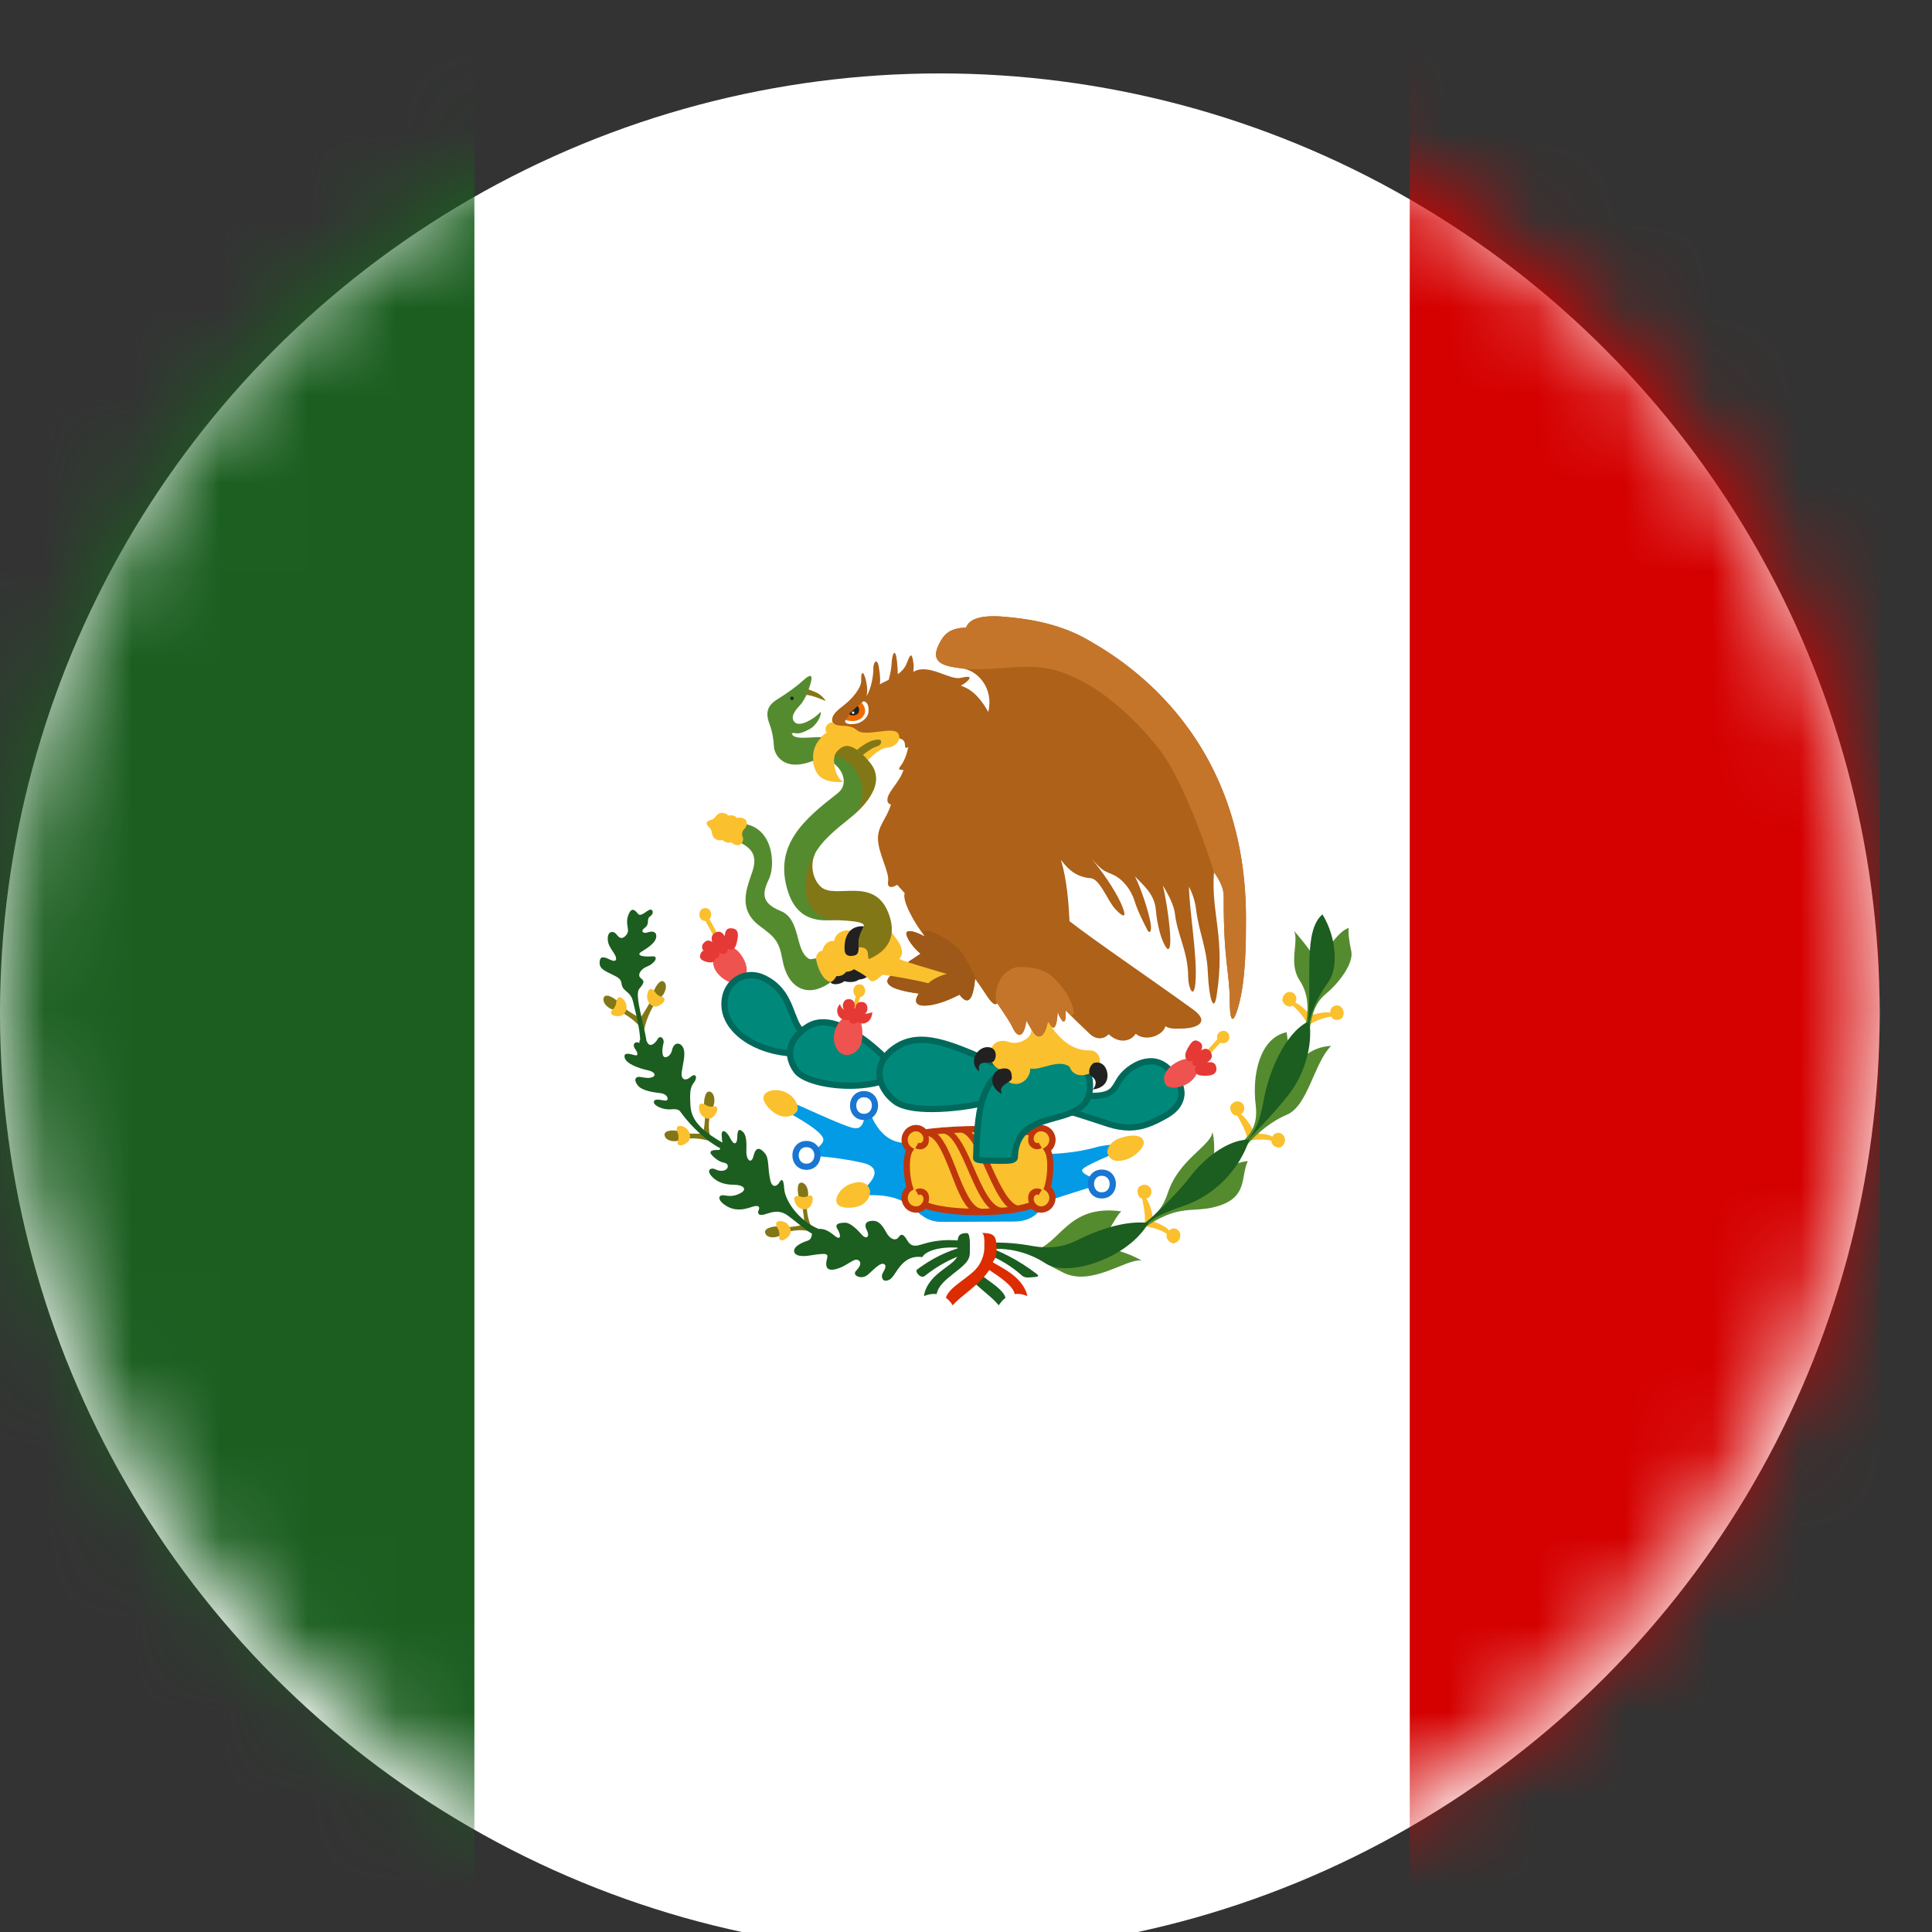<svg width="22" height="22" viewBox="0 0 22 22" fill="none" xmlns="http://www.w3.org/2000/svg">
<rect x="0" y="0" width="22" height="22" fill="#333333" stroke="none"/>
<g clip-path="url(#clip0_3557_30829)">
<circle cx="10.702" cy="11.538" r="10.702" fill="white"/>
<mask id="mask0_3557_30829" style="mask-type:alpha" maskUnits="userSpaceOnUse" x="0" y="0" width="22" height="22">
<path d="M10.702 22C16.613 22 21.404 17.209 21.404 11.298C21.404 5.387 16.613 0.596 10.702 0.596C4.792 0.596 0 5.387 0 11.298C0 17.209 4.792 22 10.702 22Z" fill="#C4C4C4"/>
</mask>
<g mask="url(#mask0_3557_30829)">
<path d="M16.053 0.596H27.061V22H16.053V0.596Z" fill="#D50000"/>
<path d="M-4.587 0.596H5.402V22H-4.587V0.596Z" fill="#1B5E20"/>
<path d="M12.47 13.067C12.285 13.118 11.962 13.17 11.573 13.122C11.184 13.075 10.755 13.148 10.46 12.993C10.092 13.101 9.932 12.791 9.875 12.567C9.835 12.769 9.838 12.881 9.691 12.838C9.544 12.796 9.09 12.58 8.979 12.537C8.869 12.495 8.844 12.597 9.024 12.696C9.204 12.796 9.372 12.908 9.376 12.976C9.38 13.045 9.22 13.131 9.163 13.161C9.434 13.161 9.734 13.22 9.83 13.243C10.01 13.286 10.023 13.415 9.728 13.622C10.477 13.536 10.356 13.919 10.736 13.914C11.015 13.912 11.414 13.91 11.54 13.91C11.844 13.91 11.858 13.699 11.962 13.665C12.191 13.589 12.429 13.518 12.609 13.458C12.425 13.416 12.322 13.368 12.322 13.325C12.322 13.282 12.691 13.136 12.867 13.058C12.805 13.037 12.653 13.015 12.47 13.067Z" fill="#039BE5"/>
<path d="M11.962 12.902C11.917 12.835 11.811 12.82 11.757 12.898C11.446 12.834 10.755 12.851 10.53 12.898C10.477 12.82 10.37 12.835 10.325 12.902C10.277 12.973 10.309 13.057 10.362 13.091C10.305 13.182 10.325 13.422 10.362 13.526C10.309 13.56 10.278 13.644 10.325 13.715C10.37 13.782 10.477 13.797 10.53 13.719C10.788 13.827 11.492 13.827 11.757 13.719C11.811 13.796 11.917 13.781 11.962 13.715C12.01 13.644 11.978 13.56 11.925 13.526C11.962 13.422 11.982 13.182 11.925 13.091C11.978 13.057 12.01 12.973 11.962 12.902Z" fill="#FBC02D"/>
<path d="M11.991 12.884C11.961 12.839 11.909 12.811 11.856 12.811C11.855 12.811 11.855 12.811 11.854 12.811C11.811 12.811 11.772 12.828 11.743 12.86C11.491 12.813 11.04 12.813 10.742 12.838C10.741 12.838 10.74 12.836 10.739 12.836C10.736 12.836 10.732 12.837 10.727 12.837V12.839C10.659 12.845 10.589 12.851 10.544 12.859C10.515 12.828 10.475 12.81 10.432 12.81H10.431C10.378 12.81 10.325 12.838 10.296 12.883C10.27 12.921 10.26 12.967 10.269 13.012C10.276 13.046 10.293 13.078 10.317 13.102C10.272 13.211 10.29 13.41 10.32 13.515C10.295 13.538 10.276 13.571 10.269 13.607C10.26 13.652 10.269 13.697 10.296 13.737C10.325 13.782 10.378 13.809 10.432 13.809C10.474 13.809 10.512 13.793 10.54 13.764C10.677 13.813 10.908 13.838 11.14 13.838C11.536 13.838 11.713 13.776 11.746 13.764C11.775 13.793 11.813 13.809 11.854 13.809C11.854 13.809 11.854 13.809 11.855 13.809C11.909 13.809 11.961 13.781 11.99 13.737C12.016 13.698 12.026 13.652 12.016 13.607C12.009 13.571 11.992 13.538 11.966 13.515C11.995 13.409 12.013 13.21 11.969 13.102C11.993 13.078 12.011 13.046 12.017 13.012C12.026 12.967 12.016 12.921 11.991 12.884ZM10.571 13.696C10.587 13.645 10.58 13.595 10.553 13.566C10.518 13.529 10.467 13.523 10.423 13.548L10.46 13.61C10.482 13.595 10.495 13.608 10.502 13.615C10.517 13.633 10.524 13.665 10.5 13.7C10.484 13.724 10.46 13.737 10.432 13.737C10.401 13.737 10.371 13.722 10.354 13.696C10.335 13.667 10.335 13.64 10.339 13.622C10.344 13.595 10.36 13.571 10.381 13.558L10.405 13.543L10.395 13.516C10.359 13.415 10.343 13.189 10.391 13.112L10.41 13.083L10.38 13.064C10.36 13.05 10.343 13.025 10.338 12.999C10.334 12.981 10.334 12.953 10.353 12.925C10.37 12.9 10.4 12.883 10.43 12.883C10.431 12.883 10.431 12.883 10.431 12.883C10.459 12.883 10.482 12.897 10.5 12.92C10.523 12.955 10.517 12.988 10.501 13.005C10.493 13.012 10.476 13.023 10.459 13.012L10.422 13.073C10.44 13.084 10.459 13.088 10.477 13.088C10.505 13.088 10.531 13.077 10.552 13.054C10.577 13.028 10.582 12.985 10.574 12.938C10.669 12.958 10.751 13.162 10.824 13.348C10.889 13.515 10.948 13.677 11.033 13.763C10.85 13.757 10.679 13.735 10.571 13.696ZM11.178 13.764C11.062 13.755 10.971 13.526 10.891 13.321C10.826 13.152 10.761 12.994 10.677 12.914C10.697 12.912 10.717 12.91 10.739 12.908C10.843 12.908 10.94 13.132 11.025 13.329C11.101 13.503 11.175 13.675 11.272 13.761C11.241 13.763 11.21 13.764 11.178 13.764ZM11.406 13.752C11.284 13.744 11.182 13.511 11.09 13.301C11.019 13.137 10.949 12.983 10.864 12.901C10.889 12.9 10.913 12.898 10.941 12.897C11.046 12.907 11.143 13.134 11.233 13.334C11.31 13.505 11.385 13.667 11.476 13.747C11.454 13.749 11.43 13.75 11.406 13.752ZM11.895 13.112C11.943 13.188 11.927 13.414 11.892 13.515L11.882 13.542L11.905 13.557C11.926 13.57 11.941 13.595 11.947 13.621C11.951 13.639 11.951 13.667 11.931 13.696C11.915 13.721 11.886 13.737 11.855 13.737C11.827 13.737 11.804 13.723 11.787 13.7C11.763 13.665 11.77 13.632 11.785 13.615C11.792 13.607 11.804 13.595 11.827 13.609L11.864 13.548C11.821 13.523 11.77 13.529 11.734 13.565C11.707 13.594 11.7 13.643 11.716 13.695C11.68 13.707 11.638 13.718 11.591 13.727C11.491 13.707 11.385 13.493 11.3 13.304C11.224 13.134 11.15 12.977 11.062 12.893C11.297 12.889 11.548 12.898 11.715 12.928C11.702 12.977 11.707 13.025 11.733 13.052C11.755 13.075 11.781 13.087 11.809 13.087C11.827 13.087 11.846 13.082 11.863 13.072L11.827 13.01C11.808 13.022 11.792 13.011 11.785 13.004C11.769 12.987 11.762 12.954 11.786 12.919C11.808 12.887 11.838 12.882 11.854 12.882H11.855C11.886 12.883 11.915 12.898 11.931 12.923C11.951 12.952 11.95 12.98 11.947 12.998C11.941 13.024 11.926 13.049 11.904 13.062L11.875 13.082L11.895 13.112Z" fill="#BF360C"/>
<path d="M9.183 13.027C9.018 13.027 9.018 13.286 9.183 13.286C9.348 13.286 9.351 13.027 9.183 13.027Z" fill="white"/>
<path d="M9.183 12.992C9.079 12.992 9.023 13.075 9.023 13.156C9.023 13.238 9.078 13.321 9.183 13.321C9.288 13.321 9.344 13.238 9.344 13.156C9.344 13.074 9.288 12.992 9.183 12.992ZM9.183 13.251C9.113 13.251 9.095 13.191 9.095 13.156C9.095 13.122 9.113 13.063 9.183 13.063C9.245 13.063 9.273 13.109 9.273 13.156C9.273 13.191 9.253 13.251 9.183 13.251Z" fill="#1976D2"/>
<path d="M9.837 12.459C9.673 12.459 9.673 12.718 9.837 12.718C10.003 12.718 10.005 12.459 9.837 12.459Z" fill="white"/>
<path d="M9.839 12.424C9.734 12.424 9.679 12.507 9.679 12.589C9.679 12.671 9.734 12.754 9.839 12.754C9.943 12.754 9.999 12.67 9.999 12.588C9.998 12.507 9.943 12.424 9.839 12.424ZM9.839 12.683C9.769 12.683 9.75 12.624 9.75 12.589C9.75 12.554 9.769 12.495 9.839 12.495C9.9 12.495 9.928 12.541 9.928 12.588C9.928 12.624 9.908 12.683 9.839 12.683Z" fill="#1976D2"/>
<path d="M12.547 13.354C12.382 13.354 12.382 13.613 12.547 13.613C12.712 13.613 12.715 13.354 12.547 13.354Z" fill="white"/>
<path d="M12.546 13.318C12.442 13.318 12.387 13.401 12.387 13.482C12.387 13.565 12.442 13.647 12.546 13.647C12.651 13.647 12.707 13.565 12.707 13.482C12.707 13.44 12.693 13.4 12.667 13.37C12.638 13.336 12.596 13.318 12.546 13.318ZM12.546 13.577C12.477 13.577 12.458 13.517 12.458 13.482C12.458 13.448 12.477 13.389 12.546 13.389C12.608 13.389 12.636 13.435 12.636 13.482C12.636 13.517 12.617 13.577 12.546 13.577Z" fill="#1976D2"/>
<path d="M8.701 12.47C8.664 12.53 8.758 12.646 8.856 12.694C8.955 12.741 9.045 12.702 9.073 12.659C9.102 12.617 9.073 12.505 8.958 12.444C8.858 12.391 8.738 12.41 8.701 12.47ZM9.692 13.479C9.586 13.515 9.511 13.616 9.525 13.687C9.538 13.757 9.682 13.771 9.784 13.733C9.886 13.695 9.921 13.595 9.904 13.546C9.879 13.472 9.814 13.438 9.692 13.479ZM12.752 12.96C12.649 12.995 12.596 13.083 12.612 13.133C12.635 13.207 12.699 13.242 12.822 13.204C12.929 13.172 13.048 13.055 13.021 12.99C12.989 12.908 12.854 12.925 12.752 12.96ZM13.312 14.013C13.288 13.968 13.171 13.923 13.125 13.904C13.135 13.852 13.094 13.692 13.051 13.649C13.111 13.638 13.136 13.553 13.082 13.508C13.04 13.474 12.985 13.497 12.965 13.522C12.945 13.547 12.946 13.633 13.006 13.649C13.014 13.703 13.063 13.888 13.021 13.963C13.103 13.966 13.248 14.016 13.287 14.052C13.267 14.114 13.335 14.161 13.366 14.158C13.397 14.154 13.445 14.118 13.44 14.062C13.435 13.99 13.353 13.965 13.312 14.013ZM14.488 12.945C14.452 12.911 14.328 12.908 14.278 12.905C14.271 12.854 14.183 12.715 14.13 12.689C14.184 12.659 14.182 12.569 14.117 12.546C14.067 12.527 14.022 12.568 14.011 12.598C14 12.628 14.027 12.709 14.089 12.704C14.112 12.752 14.216 12.911 14.199 12.996C14.278 12.972 14.431 12.97 14.478 12.99C14.478 13.056 14.557 13.078 14.585 13.063C14.613 13.049 14.648 12.999 14.626 12.948C14.598 12.882 14.513 12.886 14.488 12.945ZM15.147 11.531C15.1 11.518 14.969 11.543 14.924 11.565C14.896 11.522 14.796 11.431 14.749 11.417C14.784 11.364 14.742 11.285 14.675 11.296C14.622 11.304 14.6 11.362 14.603 11.394C14.607 11.426 14.666 11.485 14.719 11.451C14.761 11.482 14.872 11.601 14.894 11.684C14.953 11.624 15.106 11.581 15.158 11.576C15.186 11.634 15.266 11.615 15.285 11.589C15.303 11.563 15.312 11.502 15.27 11.466C15.217 11.422 15.143 11.467 15.147 11.531Z" fill="#FBC02D"/>
<path d="M15.01 10.988C14.977 10.889 14.814 10.687 14.736 10.601C14.793 10.721 14.67 10.967 14.797 11.16C14.911 11.333 14.901 11.513 14.861 11.719L14.91 11.756C14.947 11.403 15.068 11.349 15.149 11.272C15.27 11.157 15.415 10.962 15.387 10.829C15.369 10.746 15.35 10.64 15.358 10.566C15.231 10.606 15.071 10.864 15.01 10.988ZM14.675 12.214C14.687 12.111 14.67 11.853 14.65 11.754C14.348 11.819 14.255 12.231 14.299 12.585C14.331 12.852 14.209 12.951 14.049 13.093L14.098 13.166C14.216 12.998 14.413 12.795 14.655 12.693C14.896 12.589 14.961 12.107 15.158 11.909C14.896 11.926 14.802 12.081 14.675 12.214Z" fill="#558B2F"/>
<path d="M13.807 12.887C13.795 13.046 13.427 13.196 13.3 13.579C13.251 13.727 13.194 13.821 12.981 13.963L12.969 14.023C13.439 13.674 13.578 13.834 13.894 13.726C14.209 13.618 14.127 13.395 14.209 13.222C14.07 13.235 13.865 13.321 13.763 13.411C13.819 13.3 13.849 13.08 13.807 12.887ZM12.768 13.794C12.146 13.708 12.073 14.182 11.762 14.242C11.827 14.302 11.778 14.328 12.106 14.491C12.433 14.655 12.825 14.328 12.998 14.354C12.842 14.259 12.621 14.207 12.474 14.182C12.604 14.105 12.678 13.881 12.768 13.794Z" fill="#558B2F"/>
<path d="M14.895 11.633C14.63 11.768 14.446 12.207 14.388 12.538C14.344 12.788 14.287 12.879 14.211 12.976C13.951 12.986 13.689 13.221 13.557 13.394C13.436 13.552 13.228 13.763 13.05 13.923C12.771 13.9 12.451 14.029 12.269 14.121C12.081 14.216 11.91 14.216 11.762 14.189C11.361 14.117 10.903 14.111 10.444 14.456C10.411 14.477 10.483 14.566 10.53 14.53C10.918 14.22 11.45 14.091 11.909 14.388C12.161 14.551 12.85 14.328 13.079 13.923C13.076 13.923 13.074 13.924 13.071 13.923C13.142 13.872 13.211 13.823 13.475 13.733C13.831 13.613 14.114 13.32 14.228 12.972C14.225 12.972 14.222 12.973 14.22 12.973C14.324 12.861 14.518 12.667 14.678 12.46C14.867 12.216 14.949 11.883 14.91 11.639C14.943 11.478 15.034 11.307 15.129 11.178C15.235 11.031 15.227 10.688 15.059 10.412C14.837 10.601 14.942 11.153 14.895 11.633Z" fill="#1B5E20"/>
<path d="M9.196 13.643C9.22 13.561 9.179 13.463 9.122 13.467C9.065 13.471 9.082 13.609 9.11 13.67C9.139 13.729 9.151 13.812 9.159 13.924L9.249 13.979C9.196 13.91 9.171 13.725 9.196 13.643Z" fill="#827717"/>
<path d="M9.124 13.628C9.049 13.6 9.027 13.639 9.057 13.701C9.096 13.783 9.196 13.792 9.231 13.731C9.279 13.646 9.247 13.598 9.214 13.615C9.181 13.632 9.142 13.635 9.124 13.628Z" fill="#FBC02D"/>
<path d="M8.894 13.969C8.831 13.956 8.7 13.977 8.712 14.036C8.723 14.095 8.825 14.109 8.893 14.062C8.961 14.015 9.137 13.989 9.215 14.025L9.139 13.949C9.035 13.971 8.956 13.981 8.894 13.969Z" fill="#827717"/>
<path d="M8.86 13.995C8.871 14.011 8.879 14.052 8.873 14.09C8.866 14.128 8.919 14.147 8.983 14.075C9.029 14.024 8.994 13.925 8.908 13.907C8.844 13.894 8.814 13.926 8.86 13.995Z" fill="#FBC02D"/>
<path d="M8.022 12.624C8.035 12.689 8.028 12.782 8.01 12.893L8.094 12.961C8.058 12.88 8.068 12.694 8.111 12.62C8.154 12.547 8.137 12.44 8.08 12.43C8.023 12.42 8.008 12.558 8.022 12.624Z" fill="#827717"/>
<path d="M8.045 12.588C7.978 12.542 7.948 12.574 7.963 12.642C7.981 12.731 8.077 12.765 8.124 12.715C8.192 12.645 8.171 12.59 8.135 12.598C8.1 12.607 8.061 12.599 8.045 12.588Z" fill="#FBC02D"/>
<path d="M7.757 12.889C7.697 12.865 7.565 12.862 7.567 12.922C7.57 12.983 7.667 13.015 7.742 12.982C7.817 12.947 8.038 12.961 8.108 13.009L8.01 12.908C7.903 12.911 7.817 12.913 7.757 12.889Z" fill="#827717"/>
<path d="M7.72 12.908C7.728 12.926 7.729 12.967 7.717 13.003C7.704 13.039 7.753 13.068 7.828 13.008C7.881 12.965 7.863 12.862 7.782 12.829C7.72 12.805 7.685 12.831 7.72 12.908Z" fill="#FBC02D"/>
<path d="M7.431 11.33C7.419 11.396 7.36 11.487 7.301 11.58L7.334 11.731C7.362 11.584 7.447 11.414 7.514 11.365C7.581 11.316 7.606 11.211 7.558 11.178C7.511 11.144 7.444 11.263 7.431 11.33Z" fill="#827717"/>
<path d="M7.467 11.307C7.423 11.236 7.383 11.254 7.371 11.321C7.354 11.411 7.428 11.483 7.491 11.457C7.578 11.421 7.581 11.362 7.545 11.355C7.51 11.347 7.477 11.324 7.467 11.307Z" fill="#FBC02D"/>
<path d="M7.057 11.428C7.017 11.376 6.904 11.303 6.877 11.356C6.85 11.409 6.919 11.49 6.999 11.5C7.08 11.51 7.265 11.639 7.302 11.719L7.265 11.58C7.173 11.525 7.098 11.48 7.057 11.428Z" fill="#827717"/>
<path d="M7.016 11.425C7.015 11.445 6.996 11.482 6.968 11.506C6.939 11.53 6.968 11.582 7.061 11.569C7.127 11.561 7.162 11.462 7.107 11.39C7.065 11.338 7.023 11.341 7.016 11.425Z" fill="#FBC02D"/>
<path d="M10.534 14.159C10.444 14.185 10.382 14.215 10.329 14.121C10.275 14.026 10.249 14.065 10.227 14.095C10.204 14.125 10.141 14.125 10.088 14.027C10.034 13.927 9.989 13.895 9.924 13.902C9.859 13.908 9.837 13.944 9.871 14.009C9.906 14.074 9.873 14.123 9.817 14.063C9.762 14.003 9.685 13.921 9.621 13.923C9.558 13.925 9.496 13.934 9.538 13.999C9.578 14.063 9.578 14.132 9.505 14.072C9.436 14.016 9.384 13.989 9.321 13.994C9.085 13.894 8.938 13.665 8.93 13.536C8.922 13.399 8.891 13.435 8.873 13.467C8.854 13.499 8.795 13.543 8.771 13.437C8.74 13.306 8.761 13.194 8.711 13.134C8.662 13.074 8.609 13.048 8.582 13.158C8.556 13.267 8.497 13.207 8.499 13.115C8.501 13.022 8.503 12.934 8.464 12.893C8.425 12.852 8.396 12.854 8.396 12.942C8.396 13.03 8.359 13.048 8.318 12.966C8.278 12.883 8.214 12.841 8.218 12.929C8.219 12.96 8.223 12.986 8.226 13.011C7.969 12.864 7.869 12.744 7.862 12.585C7.854 12.448 7.857 12.383 7.902 12.327C7.947 12.271 7.923 12.211 7.865 12.263C7.808 12.314 7.75 12.297 7.763 12.207C7.775 12.117 7.812 12.001 7.78 11.932C7.747 11.863 7.673 11.865 7.653 11.957C7.645 11.996 7.615 12.039 7.575 12.039C7.534 12.039 7.538 11.945 7.554 11.885C7.571 11.825 7.517 11.781 7.488 11.833C7.46 11.885 7.394 11.937 7.366 11.859C7.364 11.855 7.362 11.855 7.361 11.852C7.339 11.678 7.221 11.33 7.279 11.26C7.341 11.187 7.339 11.172 7.296 11.138C7.253 11.103 7.297 11.035 7.364 11.008C7.462 10.97 7.503 10.885 7.429 10.89C7.309 10.899 7.237 10.877 7.309 10.834C7.396 10.782 7.489 10.717 7.471 10.641C7.463 10.609 7.421 10.6 7.376 10.617C7.331 10.635 7.287 10.607 7.339 10.568C7.407 10.519 7.354 10.469 7.403 10.435C7.452 10.401 7.434 10.353 7.403 10.358C7.372 10.362 7.297 10.446 7.266 10.407C7.235 10.368 7.197 10.326 7.162 10.403C7.11 10.513 7.174 10.581 7.141 10.633C7.108 10.685 7.065 10.702 7.025 10.646C6.984 10.59 6.924 10.607 6.921 10.676C6.916 10.745 6.947 10.788 6.99 10.852C7.033 10.916 7.025 10.966 6.947 10.928C6.869 10.889 6.832 10.889 6.828 10.954C6.824 11.018 6.857 11.042 6.955 11.089C7.054 11.136 7.07 11.15 7.078 11.203C7.092 11.298 7.18 11.281 7.209 11.407C7.234 11.516 7.28 11.677 7.29 11.837C7.283 11.848 7.279 11.861 7.283 11.876C7.214 11.85 7.205 11.907 7.229 11.94C7.262 11.985 7.274 12.027 7.229 12.016C7.185 12.005 7.097 11.973 7.113 12.044C7.13 12.114 7.277 12.166 7.371 12.186C7.465 12.205 7.471 12.251 7.428 12.266C7.385 12.281 7.359 12.274 7.293 12.264C7.227 12.253 7.215 12.306 7.267 12.365C7.318 12.423 7.453 12.44 7.514 12.447C7.613 12.457 7.62 12.535 7.578 12.533C7.535 12.531 7.453 12.501 7.446 12.546C7.44 12.591 7.555 12.641 7.64 12.632C7.726 12.624 7.737 12.645 7.755 12.669C7.867 12.827 8.065 13.009 8.203 13.076C8.196 13.081 8.199 13.095 8.185 13.095C8.113 13.092 8.056 13.105 8.115 13.163C8.174 13.221 8.217 13.235 8.256 13.243C8.295 13.252 8.301 13.303 8.258 13.323C8.215 13.342 8.175 13.329 8.138 13.312C8.101 13.295 8.041 13.319 8.098 13.388C8.156 13.457 8.244 13.491 8.356 13.491C8.469 13.491 8.507 13.543 8.44 13.582C8.372 13.62 8.324 13.625 8.25 13.612C8.176 13.599 8.162 13.663 8.264 13.728C8.366 13.793 8.464 13.777 8.557 13.745C8.649 13.713 8.653 13.75 8.639 13.78C8.624 13.81 8.631 13.852 8.712 13.827C8.794 13.801 8.875 13.771 8.974 13.844C9.057 13.905 9.148 13.986 9.247 14.05C9.24 14.081 9.239 14.116 9.191 14.13C9.142 14.144 9.078 14.177 9.054 14.21C9.03 14.242 9.027 14.328 9.226 14.296C9.424 14.264 9.433 14.275 9.416 14.339C9.4 14.403 9.399 14.48 9.513 14.453C9.656 14.419 9.732 14.305 9.784 14.358C9.817 14.391 9.777 14.44 9.747 14.472C9.698 14.526 9.811 14.573 9.876 14.52C9.94 14.468 10.018 14.375 10.063 14.393C10.108 14.41 10.065 14.47 10.048 14.505C10.032 14.54 10.048 14.612 10.128 14.572C10.208 14.531 10.258 14.281 10.503 14.315C10.574 14.176 11.151 14.102 11.626 14.515C11.659 14.55 11.697 14.55 11.742 14.545C11.787 14.541 11.851 14.543 11.806 14.507C11.401 14.198 10.931 14.045 10.534 14.159Z" fill="#1B5E20"/>
<path d="M11.236 14.432C11.229 14.456 11.202 14.516 11.19 14.531C11.294 14.614 11.424 14.686 11.451 14.779C11.485 14.753 11.52 14.74 11.554 14.736C11.541 14.634 11.34 14.52 11.236 14.432Z" fill="white"/>
<path d="M11.189 14.53C11.178 14.555 11.112 14.58 11.091 14.603C11.179 14.69 11.308 14.782 11.373 14.864C11.397 14.827 11.423 14.799 11.45 14.778C11.423 14.686 11.293 14.613 11.189 14.53ZM11.007 14.041C10.886 14.047 10.905 14.098 10.905 14.279C10.912 14.403 10.564 14.483 10.521 14.758C10.563 14.742 10.614 14.729 10.667 14.736C10.701 14.627 11.044 14.478 11.044 14.263L11.044 14.216C11.044 14.132 11.05 14.039 11.007 14.041Z" fill="#1B5E20"/>
<path d="M11.172 14.04C11.153 14.04 11.131 14.039 11.107 14.039C11.067 14.039 11.034 14.04 11.006 14.041C11.049 14.039 11.044 14.133 11.044 14.216C11.044 14.246 11.044 14.283 11.044 14.318C11.043 14.317 11.04 14.312 11.038 14.312C11.003 14.447 10.688 14.565 10.667 14.737C10.702 14.741 10.736 14.755 10.77 14.78C10.809 14.646 11.063 14.554 11.143 14.414C11.151 14.414 11.16 14.414 11.168 14.414C11.223 14.424 11.21 14.3 11.21 14.217C11.21 14.133 11.215 14.038 11.172 14.04Z" fill="white"/>
<path d="M11.306 14.374C11.307 14.371 11.307 14.367 11.308 14.364C11.334 14.336 11.348 14.292 11.348 14.22C11.348 14.213 11.347 14.21 11.347 14.205C11.347 14.204 11.348 14.203 11.348 14.202H11.347C11.345 14.066 11.317 14.042 11.172 14.039C11.212 14.037 11.21 14.12 11.21 14.199C11.21 14.203 11.215 14.305 11.143 14.413C11.054 14.546 10.81 14.645 10.771 14.778C10.799 14.798 10.825 14.826 10.849 14.865C10.926 14.765 11.145 14.642 11.265 14.462C11.37 14.531 11.543 14.645 11.554 14.736C11.607 14.728 11.658 14.742 11.7 14.758C11.647 14.538 11.406 14.438 11.306 14.374Z" fill="#DD2C00"/>
<path d="M8.186 10.822C8.071 10.938 8.132 11.046 8.19 11.105C8.248 11.165 8.382 11.244 8.452 11.17C8.513 11.105 8.526 11.015 8.456 10.899C8.386 10.783 8.275 10.731 8.186 10.822Z" fill="#EF5350"/>
<path d="M8.025 10.473L8.125 10.656L8.169 10.63L8.068 10.447L8.025 10.473Z" fill="#FBC02D"/>
<path d="M8.03 10.34C7.942 10.34 7.941 10.487 8.03 10.487C8.118 10.487 8.123 10.34 8.03 10.34Z" fill="#FBC02D"/>
<path d="M8.335 10.571C8.275 10.565 8.258 10.595 8.253 10.661C8.224 10.612 8.188 10.594 8.141 10.623C8.102 10.647 8.096 10.682 8.111 10.727C8.079 10.705 8.049 10.701 8.017 10.734C7.987 10.764 7.989 10.794 8.01 10.828C7.997 10.831 7.987 10.838 7.979 10.858C7.96 10.903 7.972 10.931 8.039 10.951C8.106 10.97 8.133 10.955 8.143 10.926C8.145 10.922 8.141 10.918 8.141 10.915C8.156 10.914 8.169 10.911 8.179 10.901C8.191 10.888 8.194 10.868 8.191 10.846C8.218 10.865 8.242 10.87 8.263 10.856C8.278 10.846 8.288 10.826 8.292 10.8C8.3 10.805 8.306 10.814 8.315 10.815C8.367 10.817 8.383 10.779 8.399 10.688C8.411 10.616 8.394 10.576 8.335 10.571Z" fill="#E53935"/>
<path d="M8.692 11.135C8.468 11.03 8.226 11.195 8.251 11.471C8.275 11.746 8.611 11.979 9.028 11.996L9.2 11.772C8.979 11.738 9.077 11.317 8.692 11.135Z" fill="#00897B"/>
<path d="M9.056 11.537C9.001 11.39 8.933 11.208 8.708 11.103C8.592 11.049 8.463 11.058 8.364 11.128C8.258 11.202 8.203 11.331 8.216 11.474C8.241 11.768 8.598 12.013 9.028 12.031L9.045 12.032L9.266 11.746L9.207 11.736C9.131 11.726 9.102 11.656 9.056 11.537ZM9.012 11.96C8.626 11.937 8.309 11.723 8.286 11.468C8.276 11.349 8.319 11.246 8.405 11.186C8.449 11.155 8.5 11.14 8.554 11.14C8.595 11.14 8.637 11.149 8.677 11.168C8.876 11.261 8.936 11.421 8.99 11.562C9.027 11.66 9.062 11.753 9.142 11.791L9.012 11.96Z" fill="#00695C"/>
<path d="M9.192 11.695C8.906 11.884 8.997 12.107 9.077 12.203C9.192 12.341 9.707 12.427 10.067 12.307L10.108 12.074C9.913 11.876 9.479 11.505 9.192 11.695Z" fill="#00897B"/>
<path d="M9.172 11.665C9.049 11.745 8.979 11.841 8.964 11.947C8.944 12.085 9.024 12.195 9.049 12.225C9.134 12.327 9.399 12.399 9.676 12.399C9.813 12.399 9.955 12.381 10.078 12.339L10.098 12.332L10.145 12.06L10.132 12.047C9.949 11.863 9.489 11.453 9.172 11.665ZM10.036 12.278C9.685 12.385 9.203 12.298 9.103 12.178C9.083 12.154 9.019 12.066 9.034 11.957C9.047 11.871 9.106 11.793 9.21 11.724C9.259 11.691 9.314 11.678 9.371 11.678C9.631 11.678 9.948 11.964 10.069 12.084L10.036 12.278Z" fill="#00695C"/>
<path d="M10.215 11.918C9.896 12.115 10.01 12.408 10.198 12.546C10.387 12.683 10.967 12.623 11.222 12.554C11.476 12.486 11.54 12.357 11.5 12.184C10.927 11.944 10.534 11.72 10.215 11.918Z" fill="#00897B"/>
<path d="M11.531 12.158L11.514 12.151C11.437 12.118 11.363 12.086 11.292 12.056C10.827 11.852 10.488 11.706 10.197 11.886C10.024 11.994 9.983 12.121 9.98 12.208C9.974 12.341 10.05 12.481 10.177 12.574C10.269 12.641 10.434 12.664 10.611 12.664C10.847 12.664 11.104 12.623 11.23 12.588C11.485 12.519 11.584 12.385 11.534 12.176L11.531 12.158ZM11.213 12.52C10.968 12.586 10.397 12.645 10.22 12.517C10.135 12.454 10.046 12.342 10.051 12.211C10.055 12.111 10.119 12.019 10.235 11.948C10.314 11.899 10.399 11.876 10.492 11.876C10.703 11.876 10.953 11.986 11.263 12.121C11.33 12.15 11.398 12.18 11.47 12.21C11.491 12.319 11.475 12.449 11.213 12.52Z" fill="#00695C"/>
<path d="M12.764 12.275C12.679 12.392 12.694 12.491 12.383 12.477C12.351 12.541 12.289 12.602 12.162 12.653C12.216 12.662 12.363 12.713 12.617 12.795C12.87 12.877 13.038 12.838 13.284 12.696C13.529 12.554 13.489 12.322 13.284 12.15C13.095 11.993 12.854 12.15 12.764 12.275Z" fill="#00897B"/>
<path d="M13.065 12.052C12.926 12.068 12.799 12.166 12.734 12.255C12.719 12.277 12.706 12.299 12.694 12.32C12.646 12.401 12.621 12.451 12.384 12.443L12.361 12.442L12.35 12.462C12.317 12.528 12.252 12.579 12.148 12.622L12.029 12.67L12.156 12.69C12.193 12.695 12.288 12.726 12.429 12.772L12.605 12.83C12.698 12.86 12.781 12.874 12.858 12.874C13.012 12.874 13.144 12.819 13.301 12.728C13.443 12.646 13.481 12.544 13.488 12.473C13.498 12.357 13.432 12.229 13.306 12.124C13.236 12.065 13.148 12.04 13.065 12.052ZM13.265 12.667C13.012 12.814 12.858 12.838 12.627 12.762L12.451 12.705C12.374 12.68 12.312 12.66 12.264 12.645C12.327 12.608 12.372 12.566 12.403 12.514C12.413 12.515 12.423 12.515 12.433 12.515C12.646 12.515 12.698 12.454 12.755 12.355C12.766 12.336 12.777 12.316 12.792 12.296C12.845 12.222 12.955 12.136 13.072 12.122C13.145 12.112 13.207 12.132 13.26 12.177C13.367 12.268 13.424 12.373 13.416 12.466C13.41 12.544 13.357 12.613 13.265 12.667Z" fill="#00695C"/>
<path d="M11.533 12.159C11.156 12.254 11.132 12.684 11.115 13.182C11.115 13.217 11.189 13.217 11.336 13.217C11.484 13.217 11.561 13.225 11.558 13.165C11.582 12.537 12.474 12.916 12.409 12.305C12.379 12.03 11.909 12.064 11.533 12.159Z" fill="#00897B"/>
<path d="M11.524 12.123C11.111 12.227 11.094 12.713 11.08 13.182C11.08 13.252 11.16 13.252 11.336 13.252L11.384 13.253C11.398 13.253 11.41 13.253 11.422 13.253C11.498 13.253 11.547 13.249 11.574 13.22C11.584 13.209 11.594 13.192 11.592 13.165C11.604 12.879 11.809 12.823 12.023 12.763C12.237 12.705 12.48 12.638 12.444 12.301C12.436 12.229 12.401 12.171 12.341 12.13C12.14 11.99 11.704 12.08 11.524 12.123ZM12.005 12.695C11.784 12.755 11.535 12.825 11.522 13.164L11.522 13.171C11.51 13.181 11.447 13.181 11.385 13.181H11.337C11.256 13.181 11.178 13.181 11.152 13.173C11.169 12.636 11.208 12.277 11.542 12.193C11.893 12.105 12.146 12.053 12.302 12.188C12.341 12.223 12.368 12.258 12.374 12.308C12.404 12.585 12.227 12.633 12.005 12.695Z" fill="#00695C"/>
<path d="M13.378 12.108C13.264 12.181 13.235 12.271 13.268 12.34C13.3 12.409 13.44 12.392 13.529 12.336C13.619 12.28 13.673 12.168 13.631 12.099C13.591 12.03 13.472 12.048 13.378 12.108Z" fill="#EF5350"/>
<path d="M13.734 11.974L13.77 12.011L13.909 11.859L13.873 11.822L13.734 11.974Z" fill="#FBC02D"/>
<path d="M13.861 11.829C13.886 11.917 14.021 11.882 13.996 11.789C13.971 11.699 13.836 11.739 13.861 11.829Z" fill="#FBC02D"/>
<path d="M13.746 12.096C13.798 12.067 13.816 12.024 13.785 11.979C13.755 11.934 13.721 11.934 13.679 11.96C13.694 11.923 13.696 11.889 13.66 11.865C13.601 11.826 13.572 11.854 13.525 11.936C13.479 12.015 13.496 12.061 13.529 12.08C13.547 12.091 13.563 12.087 13.579 12.081C13.577 12.096 13.576 12.111 13.584 12.123C13.596 12.138 13.61 12.138 13.624 12.138C13.611 12.155 13.606 12.174 13.609 12.192C13.619 12.245 13.659 12.252 13.746 12.249C13.814 12.246 13.859 12.221 13.851 12.159C13.842 12.1 13.806 12.091 13.746 12.096Z" fill="#E53935"/>
<path d="M9.618 11.58C9.497 11.666 9.462 11.836 9.53 11.944C9.598 12.052 9.712 12.021 9.776 11.944C9.839 11.866 9.827 11.681 9.792 11.617L9.618 11.58Z" fill="#EF5350"/>
<path d="M9.703 11.506L9.75 11.52L9.803 11.316L9.755 11.303L9.703 11.506Z" fill="#FBC02D"/>
<path d="M9.784 11.209C9.696 11.209 9.695 11.356 9.784 11.356C9.871 11.356 9.877 11.209 9.784 11.209Z" fill="#FBC02D"/>
<path d="M9.809 11.409C9.764 11.409 9.742 11.445 9.74 11.482C9.736 11.481 9.732 11.483 9.727 11.482C9.744 11.437 9.727 11.377 9.666 11.377C9.6 11.377 9.582 11.454 9.61 11.499C9.59 11.484 9.572 11.463 9.565 11.433C9.488 11.513 9.561 11.642 9.667 11.613C9.674 11.629 9.679 11.647 9.696 11.652C9.724 11.662 9.748 11.655 9.769 11.637C9.823 11.684 9.931 11.641 9.933 11.525C9.918 11.533 9.886 11.541 9.851 11.545C9.896 11.504 9.886 11.409 9.809 11.409Z" fill="#E53935"/>
<path d="M12.392 7.289C12.097 7.117 11.757 7.048 11.422 7.022C11.161 7.002 11.037 7.05 11 7.147C10.799 7.151 10.739 7.238 10.686 7.349C10.584 7.564 10.784 7.59 10.956 7.611C11.128 7.633 11.319 7.831 11.254 8.107C11.18 7.978 11.089 7.855 10.94 7.808C10.971 7.792 10.998 7.773 11.013 7.758C11.054 7.719 11.067 7.689 10.94 7.719C10.813 7.749 10.572 7.547 10.4 7.651C10.405 7.612 10.405 7.579 10.402 7.554C10.381 7.396 10.357 7.476 10.322 7.56C10.302 7.609 10.267 7.646 10.223 7.678C10.223 7.607 10.216 7.536 10.207 7.482C10.191 7.389 10.158 7.444 10.153 7.554C10.151 7.603 10.139 7.671 10.12 7.741C10.084 7.759 10.052 7.773 10.019 7.793C10.025 7.746 10.025 7.706 10.007 7.594C9.988 7.482 9.943 7.547 9.945 7.611C9.947 7.676 9.924 7.842 9.866 7.928C9.88 7.88 9.877 7.812 9.857 7.734C9.831 7.636 9.803 7.643 9.807 7.743C9.812 7.833 9.701 7.962 9.601 8.037C9.47 8.135 9.447 8.196 9.507 8.266C9.672 8.453 10.161 8.388 10.239 8.408C10.273 8.416 10.305 8.431 10.305 8.485C10.305 8.516 10.315 8.526 10.343 8.506C10.329 8.579 10.3 8.662 10.26 8.715C10.223 8.764 10.234 8.768 10.288 8.767C10.25 8.894 10.126 9.003 10.108 9.083C10.099 9.125 10.109 9.153 10.145 9.16C10.1 9.324 9.989 9.402 9.998 9.565C10.007 9.728 10.129 9.935 10.113 10.034C10.098 10.12 10.166 10.109 10.216 10.075C10.244 10.106 10.273 10.139 10.302 10.171C10.269 10.257 10.416 10.52 10.534 10.666C10.449 10.619 10.355 10.584 10.326 10.614C10.305 10.637 10.36 10.754 10.483 10.86C10.344 10.955 10.101 11.1 10.105 11.174C10.109 11.247 10.275 11.288 10.463 11.314C10.409 11.396 10.415 11.463 10.563 11.449C10.702 11.436 10.85 11.365 10.928 11.326C10.997 11.422 11.077 11.447 11.104 11.146C11.134 11.189 11.161 11.225 11.181 11.256C11.271 11.396 11.321 11.467 11.356 11.423C11.45 11.565 11.501 11.634 11.537 11.712C11.574 11.79 11.652 11.856 11.688 11.623C11.717 11.673 11.741 11.715 11.762 11.75C11.815 11.841 11.899 11.83 11.934 11.635C11.979 11.717 12.031 11.763 12.044 11.523C12.073 11.605 12.146 11.73 12.134 11.505C12.314 11.686 12.347 11.712 12.408 11.772C12.469 11.832 12.559 11.846 12.625 11.777C12.743 11.889 12.878 11.859 12.932 11.772C13.05 11.867 13.243 11.79 13.271 11.686C13.315 11.715 13.366 11.716 13.476 11.712C13.627 11.706 13.785 11.641 13.587 11.496C13.162 11.187 12.465 10.713 12.179 10.49C12.168 10.28 12.15 10.02 12.081 9.792C12.192 9.939 12.273 9.969 12.355 9.991C12.437 10.012 12.462 9.961 12.593 10.188C12.654 10.296 12.678 10.335 12.744 10.395C12.81 10.455 12.83 10.429 12.761 10.278C12.691 10.128 12.556 9.929 12.433 9.783C12.556 9.917 12.56 9.912 12.671 9.959C12.781 10.007 12.879 10.127 12.92 10.261C12.961 10.394 13.039 10.536 13.064 10.587C13.088 10.639 13.124 10.616 13.097 10.484C13.066 10.34 12.993 10.118 12.924 9.98C13.022 10.084 13.146 10.178 13.162 10.363C13.179 10.548 13.223 10.694 13.268 10.772C13.313 10.85 13.33 10.789 13.326 10.669C13.321 10.548 13.291 10.296 13.242 10.084C13.32 10.211 13.369 10.322 13.378 10.398C13.411 10.669 13.53 10.832 13.53 11.133C13.53 11.237 13.592 11.395 13.612 11.198C13.64 10.914 13.543 10.376 13.539 10.096C13.577 10.171 13.607 10.254 13.62 10.355C13.652 10.621 13.742 10.785 13.754 11.078C13.767 11.37 13.821 11.538 13.853 11.344C13.959 10.677 13.787 10.399 13.824 9.93C13.881 10.014 13.936 10.106 13.935 10.208C13.931 10.953 14.004 11.065 14.004 11.418C14.004 11.547 14.023 11.736 14.102 11.456C14.188 11.155 14.188 10.716 14.188 10.454C14.188 8.289 12.686 7.461 12.392 7.289Z" fill="#AD6119"/>
<path d="M12.392 7.289C12.097 7.117 11.758 7.048 11.422 7.022C11.161 7.002 11.037 7.05 11 7.147C10.799 7.151 10.739 7.238 10.686 7.349C10.584 7.564 10.784 7.59 10.956 7.611C11.031 7.621 11.113 7.629 11.392 7.609C11.628 7.592 11.803 7.574 12.015 7.632C12.477 7.761 12.9 8.156 13.186 8.513C13.517 8.928 13.824 9.932 13.824 9.932C13.882 10.016 13.936 10.108 13.935 10.21C13.931 10.954 14.004 11.066 14.004 11.419C14.004 11.548 14.023 11.737 14.103 11.458C14.188 11.157 14.188 10.717 14.188 10.455C14.188 8.289 12.687 7.461 12.392 7.289Z" fill="#C47529"/>
<path d="M10.533 10.666C10.447 10.619 10.353 10.585 10.325 10.615C10.303 10.638 10.358 10.755 10.482 10.861C10.343 10.956 10.099 11.101 10.104 11.175C10.108 11.248 10.274 11.289 10.462 11.314C10.408 11.396 10.413 11.463 10.562 11.45C10.701 11.437 10.848 11.366 10.926 11.327C10.995 11.423 11.076 11.448 11.102 11.147C11.12 11.171 11.075 11.022 10.924 10.815C10.726 10.619 10.417 10.523 10.533 10.666Z" fill="#9E5817"/>
<path d="M11.574 11.013C11.289 11.097 11.333 11.451 11.356 11.424C11.45 11.566 11.5 11.635 11.536 11.712C11.573 11.79 11.651 11.857 11.688 11.624C11.716 11.674 11.74 11.715 11.761 11.751C11.815 11.842 11.898 11.831 11.934 11.636C11.979 11.718 12.031 11.764 12.044 11.523C12.072 11.605 12.146 11.73 12.134 11.506C12.313 11.687 12.214 11.336 12.021 11.159C11.99 11.13 11.899 10.996 11.574 11.013Z" fill="#C47529"/>
<path d="M9.828 7.986L9.623 8.208C9.619 8.249 9.695 8.251 9.752 8.24C9.809 8.23 9.882 8.176 9.889 8.111C9.898 8.047 9.877 7.984 9.828 7.986Z" fill="white"/>
<path d="M9.76 8.316C9.656 8.226 9.534 8.3 9.481 8.223C9.427 8.227 9.377 8.284 9.412 8.343C9.233 8.455 9.221 8.676 9.306 8.807C9.375 8.915 9.556 8.91 9.605 8.902C9.511 8.868 9.47 8.644 9.515 8.584C9.56 8.524 9.654 8.403 9.883 8.656C9.957 8.584 10.03 8.519 10.1 8.514C10.19 8.51 10.28 8.424 10.223 8.347C10.165 8.269 9.85 8.395 9.76 8.316ZM12.412 11.961C12.211 11.965 12.061 11.837 11.934 11.634C11.908 11.811 11.81 11.873 11.74 11.715C11.769 11.823 11.589 11.904 11.491 11.866C11.392 11.827 11.278 11.87 11.278 12.003C11.278 12.09 11.319 12.162 11.405 12.183C11.389 12.247 11.466 12.339 11.561 12.343C11.655 12.347 11.732 12.261 11.732 12.167C11.86 12.192 12.044 12.055 12.178 12.145C12.216 12.253 12.326 12.274 12.452 12.201C12.579 12.129 12.526 11.958 12.412 11.961Z" fill="#FBC02D"/>
<path d="M11.399 12.171C11.281 12.197 11.25 12.382 11.409 12.456C11.356 12.35 11.522 12.329 11.522 12.277C11.522 12.226 11.518 12.146 11.399 12.171ZM11.24 11.924C11.117 11.928 11.025 12.104 11.15 12.201C11.12 12.053 11.267 12.122 11.31 12.089C11.352 12.057 11.363 11.92 11.24 11.924ZM12.437 12.118C12.41 12.146 12.377 12.221 12.432 12.258C12.487 12.294 12.492 12.348 12.444 12.406C12.621 12.385 12.633 12.247 12.592 12.165C12.552 12.083 12.463 12.089 12.437 12.118Z" fill="#212121"/>
<path d="M10.158 10.623C10.092 10.532 9.828 10.616 9.698 10.6C9.591 10.575 9.51 10.636 9.498 10.716C9.437 10.708 9.386 10.744 9.364 10.826C9.332 10.83 9.293 10.858 9.293 10.914C9.293 10.97 9.334 11.091 9.399 11.154C9.465 11.216 9.489 11.177 9.524 11.115C9.555 11.127 9.592 11.119 9.634 11.074C9.658 11.075 9.688 11.064 9.724 11.037C9.804 11.087 9.87 11.118 9.896 11.152C9.924 11.191 9.966 11.182 10.049 11.099C10.186 11.116 10.432 11.161 10.571 11.196C10.636 11.138 10.724 11.105 10.781 11.09C10.56 11.025 10.321 10.956 10.239 10.921C10.331 10.827 10.205 10.691 10.158 10.623Z" fill="#FBC02D"/>
<path d="M9.633 11.067C9.619 11.09 9.581 11.12 9.524 11.115C9.511 11.14 9.488 11.174 9.458 11.183C9.472 11.22 9.564 11.214 9.616 11.173C9.721 11.203 9.782 11.155 9.782 11.154C9.81 11.153 9.839 11.146 9.87 11.126C9.825 11.09 9.761 11.056 9.724 11.036C9.701 11.055 9.666 11.065 9.633 11.067ZM9.618 10.821C9.622 10.886 9.676 10.895 9.733 10.879C9.77 10.869 9.779 10.839 9.778 10.761C9.775 10.658 9.81 10.621 9.839 10.548C9.654 10.535 9.609 10.692 9.618 10.821Z" fill="#212121"/>
<path d="M9.016 8.35C9.08 8.337 9.072 8.384 9.23 8.296C9.29 8.262 9.36 8.15 9.344 8.107C9.27 8.189 9.11 8.279 9.053 8.227C8.996 8.176 9.041 8.102 9.107 8.034C9.172 7.965 9.213 7.841 9.23 7.784C9.267 7.654 9.205 7.694 9.144 7.75C9.083 7.806 8.968 7.892 8.849 7.965C8.731 8.038 8.716 8.124 8.764 8.249C8.796 8.336 8.809 8.421 8.813 8.503C8.817 8.584 8.916 8.799 9.26 8.663C9.265 8.661 9.253 8.629 9.262 8.575C9.28 8.452 9.362 8.394 9.352 8.394C9.218 8.391 9.031 8.43 9.016 8.35ZM9.638 8.503C9.517 8.527 9.485 8.612 9.499 8.697C9.609 8.782 9.658 8.939 9.539 9.032C9.162 9.326 8.806 9.621 8.971 10.147C9.095 10.547 9.421 10.473 9.531 10.478L9.33 10.127C9.158 9.869 9.21 9.684 9.642 9.346C10.059 9.019 9.967 8.825 9.883 8.658C9.851 8.617 9.728 8.485 9.638 8.503Z" fill="#558B2F"/>
<path d="M9.292 10.914C9.259 10.914 9.232 10.931 9.208 10.916C9.048 10.817 9.122 10.468 8.889 10.373C8.656 10.279 8.684 10.162 8.759 10.003C8.832 9.844 8.808 9.384 8.411 9.375C8.014 9.367 8.296 9.526 8.423 9.591C8.55 9.656 8.632 9.733 8.567 9.926C8.501 10.12 8.398 10.356 8.652 10.545C8.82 10.67 8.872 10.714 8.91 10.929C8.967 11.251 9.194 11.378 9.461 11.183C9.375 11.17 9.309 11.027 9.292 10.914Z" fill="#558B2F"/>
<path d="M8.106 9.333C8.039 9.353 8.024 9.375 8.082 9.428C8.122 9.465 8.087 9.542 8.176 9.566C8.251 9.587 8.271 9.503 8.254 9.472C8.241 9.448 8.253 9.401 8.276 9.383C8.303 9.36 8.326 9.281 8.251 9.261C8.162 9.236 8.157 9.316 8.106 9.333Z" fill="#FBC02D"/>
<path d="M8.206 9.36C8.139 9.38 8.124 9.403 8.183 9.455C8.223 9.492 8.188 9.569 8.276 9.593C8.352 9.614 8.372 9.53 8.354 9.499C8.341 9.475 8.353 9.428 8.376 9.41C8.404 9.387 8.427 9.308 8.351 9.288C8.264 9.263 8.259 9.344 8.206 9.36Z" fill="#FBC02D"/>
<path d="M8.308 9.387C8.241 9.408 8.226 9.43 8.284 9.483C8.324 9.519 8.289 9.596 8.378 9.621C8.454 9.641 8.474 9.558 8.456 9.527C8.443 9.503 8.454 9.456 8.478 9.437C8.506 9.414 8.528 9.335 8.453 9.315C8.364 9.29 8.359 9.371 8.308 9.387Z" fill="#FBC02D"/>
<path d="M9.638 8.494C9.579 8.497 9.524 8.556 9.503 8.608C9.785 8.651 9.952 9.095 9.691 9.306C10.053 9.002 10.014 8.791 9.883 8.657C9.85 8.616 9.73 8.489 9.638 8.494ZM9.347 10.098C9.253 10.012 9.218 9.84 9.288 9.707C9.116 9.931 9.085 10.457 9.519 10.477C9.707 10.486 9.848 10.497 9.838 10.548C9.833 10.571 9.763 10.646 9.777 10.787C9.81 10.786 9.849 10.79 9.867 10.815C9.892 10.849 9.88 10.899 9.892 10.922C10.023 10.867 10.246 10.731 10.116 10.395C9.952 9.973 9.507 10.246 9.347 10.098Z" fill="#827717"/>
<path d="M9.905 8.444C9.834 8.474 9.758 8.54 9.758 8.54L9.826 8.596C9.826 8.596 9.926 8.514 9.984 8.5C10.042 8.486 10.04 8.434 10.024 8.426C10.008 8.418 9.957 8.421 9.905 8.444Z" fill="#827717"/>
<path d="M9.701 8.101C9.671 8.129 9.632 8.2 9.632 8.2C9.632 8.2 9.686 8.216 9.733 8.209C9.779 8.202 9.817 8.184 9.842 8.134C9.875 8.065 9.81 8 9.81 8C9.81 8 9.732 8.072 9.701 8.101Z" fill="#EF6C00"/>
<path d="M9.672 8.126C9.669 8.155 9.761 8.157 9.777 8.112C9.797 8.056 9.763 8.041 9.763 8.041L9.672 8.126Z" fill="#212121"/>
<path d="M9.715 8.102C9.713 8.102 9.711 8.102 9.71 8.103C9.708 8.103 9.706 8.104 9.705 8.105C9.704 8.107 9.703 8.108 9.702 8.11C9.702 8.112 9.701 8.113 9.701 8.115C9.701 8.117 9.702 8.119 9.702 8.12C9.703 8.122 9.704 8.123 9.705 8.125C9.706 8.126 9.708 8.127 9.71 8.128C9.711 8.128 9.713 8.129 9.715 8.129C9.717 8.129 9.718 8.128 9.72 8.128C9.722 8.127 9.723 8.126 9.724 8.125C9.726 8.123 9.727 8.122 9.727 8.12C9.728 8.119 9.728 8.117 9.728 8.115C9.728 8.113 9.728 8.112 9.727 8.11C9.727 8.108 9.726 8.107 9.724 8.105C9.723 8.104 9.722 8.103 9.72 8.103C9.718 8.102 9.717 8.102 9.715 8.102Z" fill="white"/>
<path d="M9.279 7.878C9.194 7.844 9.203 7.85 9.203 7.85L9.179 7.915C9.222 7.905 9.403 7.982 9.403 7.982C9.403 7.982 9.363 7.911 9.279 7.878Z" fill="#827717"/>
<path d="M8.998 7.952C8.998 7.963 9.007 7.972 9.018 7.972C9.029 7.972 9.038 7.962 9.038 7.952C9.038 7.94 9.029 7.932 9.018 7.932C9.007 7.932 8.998 7.941 8.998 7.952Z" fill="#212121"/>
</g>
</g>
<defs>
<clipPath id="clip0_3557_30829">
<rect width="21.404" height="21.404" fill="white" transform="translate(0 0.596)"/>
</clipPath>
</defs>
</svg>
